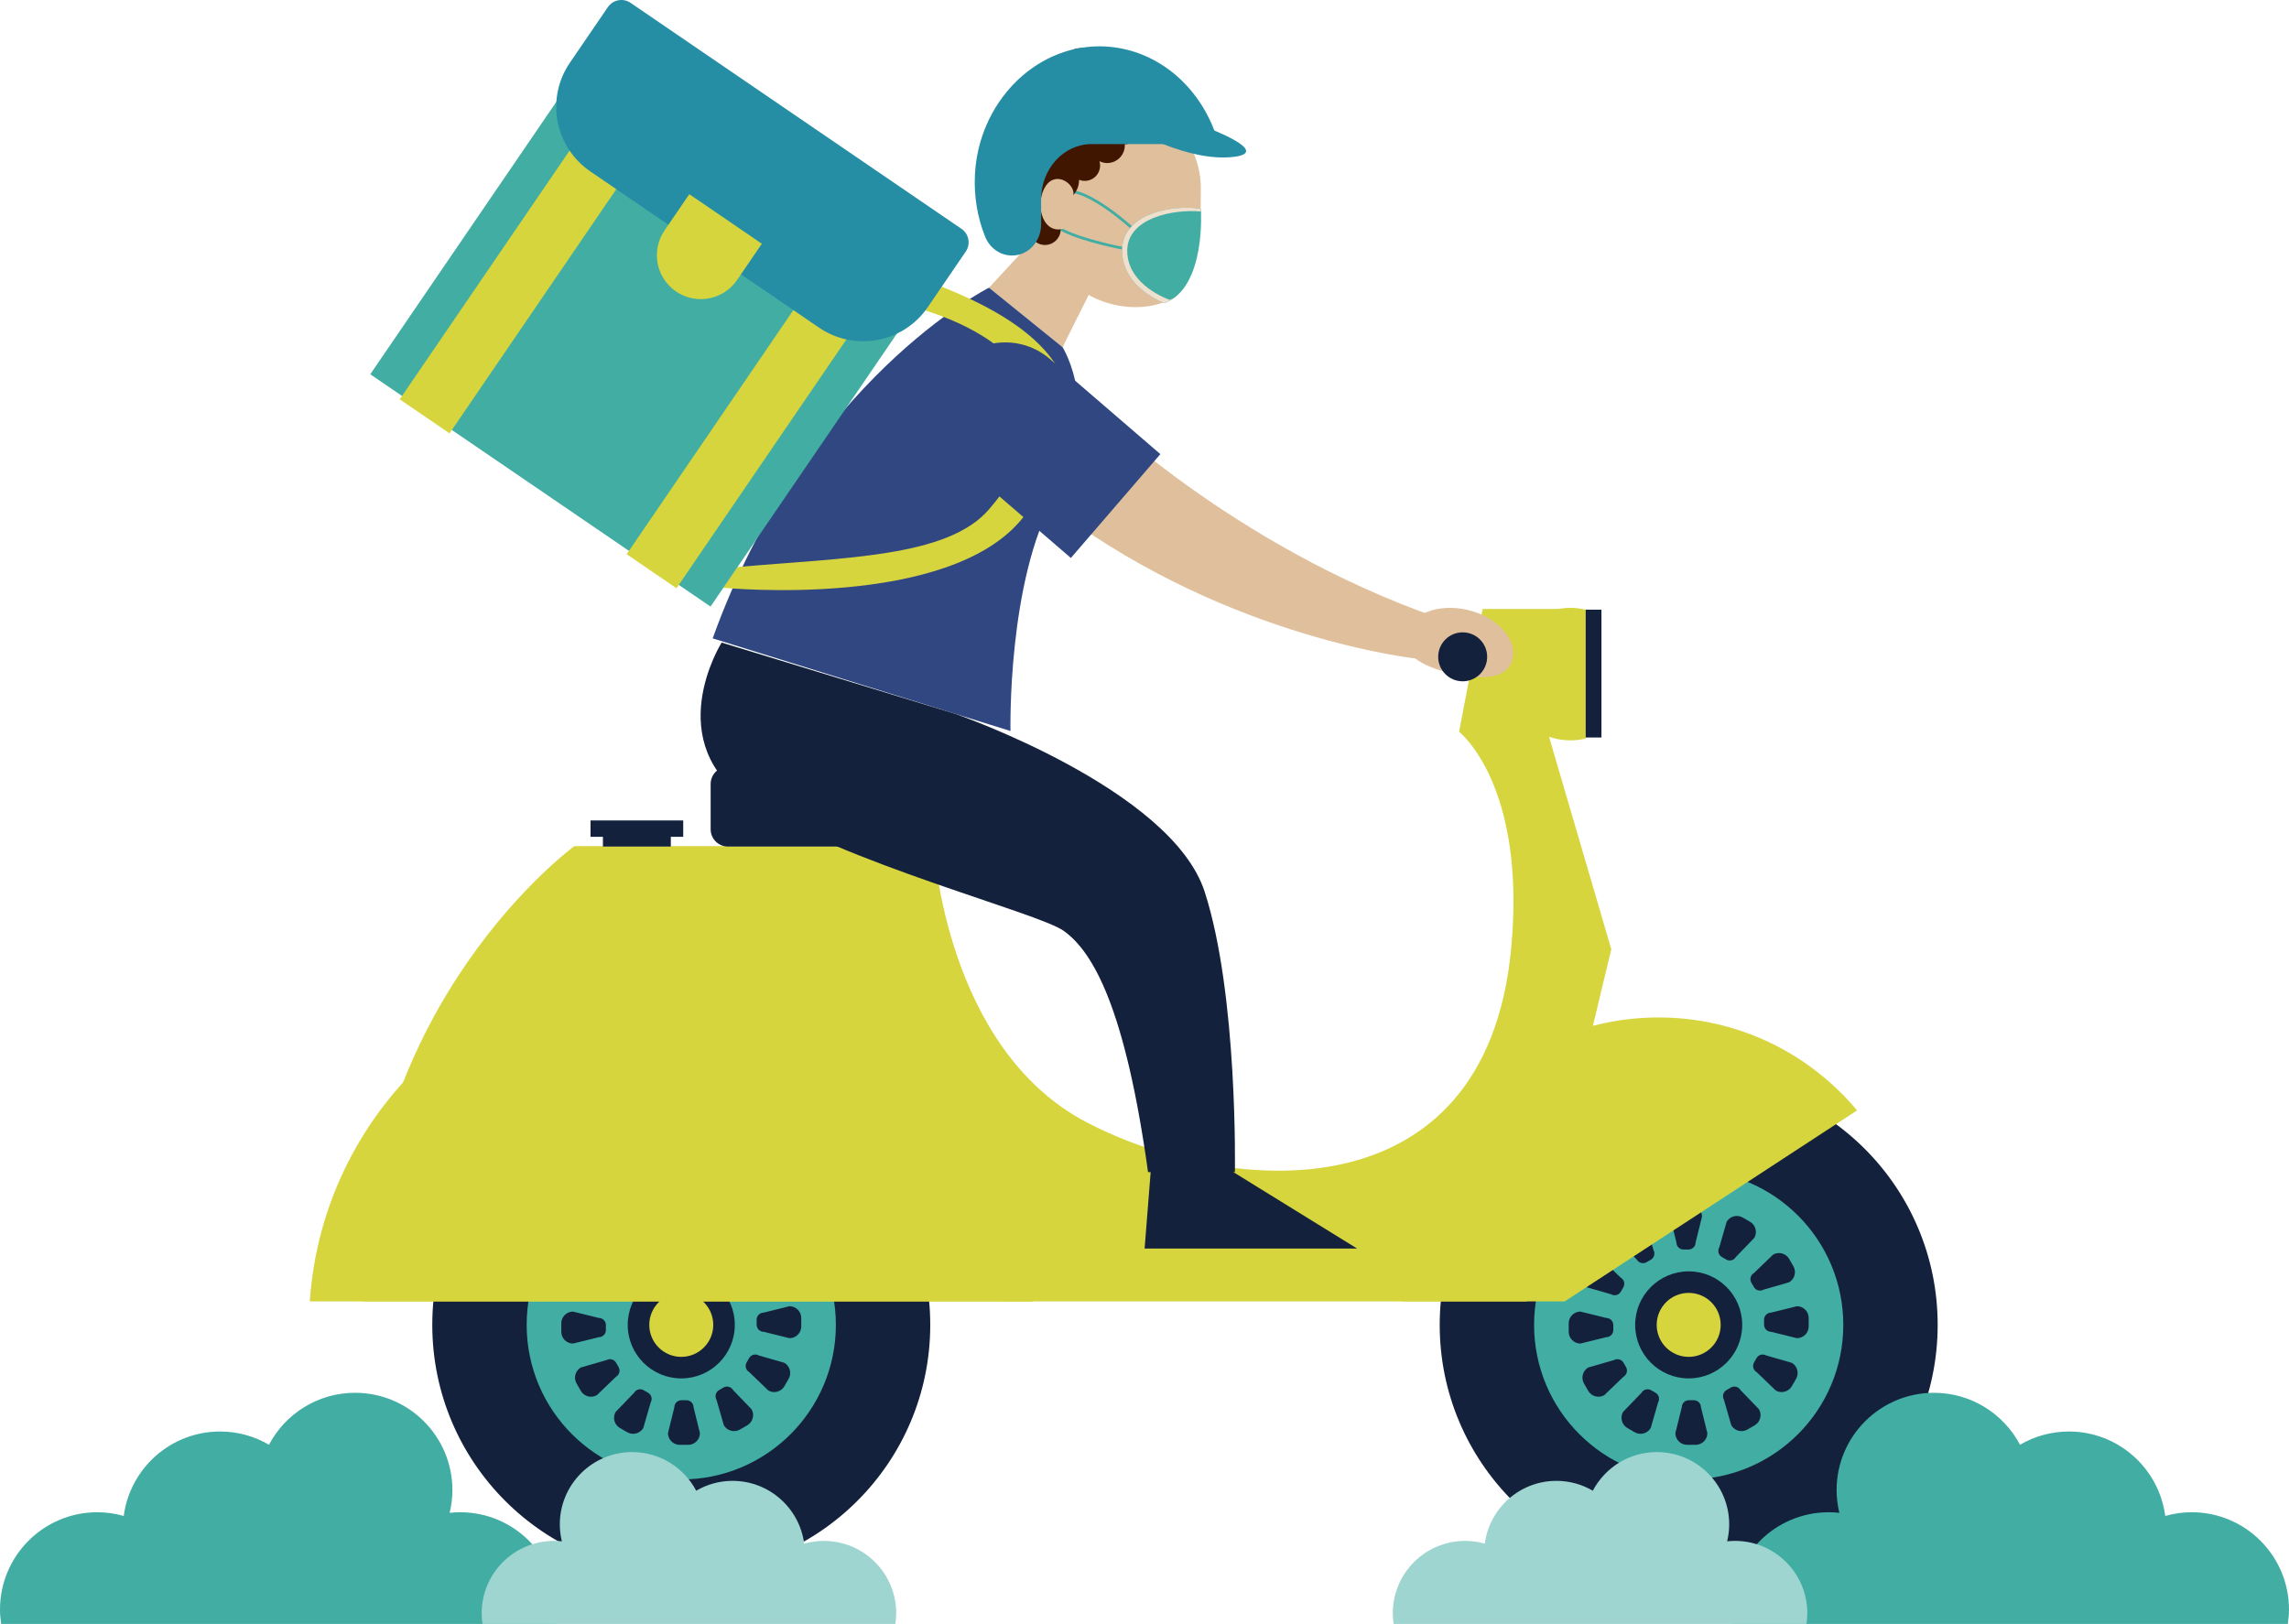 <?xml version="1.0" encoding="UTF-8"?>
<!-- Generator: Adobe Illustrator 16.0.0, SVG Export Plug-In . SVG Version: 6.00 Build 0)  -->
<svg xmlns="http://www.w3.org/2000/svg" xmlns:xlink="http://www.w3.org/1999/xlink" version="1.1" id="Layer_1" x="0px" y="0px" width="241.346px" height="171.253px" viewBox="0 0 241.346 171.253" xml:space="preserve">
<g id="XMLID_1_">
	<g id="XMLID_236_">
		<g id="XMLID_292_">
			<circle id="XMLID_246_" fill="#14213C" cx="71.831" cy="139.715" r="26.252"></circle>
			<circle id="XMLID_250_" fill="#41ADA3" cx="71.831" cy="139.715" r="16.301"></circle>
			<circle id="XMLID_251_" fill="#14213C" cx="71.831" cy="139.715" r="5.645"></circle>
			<circle id="XMLID_256_" fill="#D7D53E" cx="71.831" cy="139.715" r="3.373"></circle>
			<path id="XMLID_255_" fill="#14213C" d="M83.243,141.119l-2.722-0.674c-0.408,0-0.743-0.335-0.743-0.744v-0.537     c0-0.408,0.335-0.743,0.743-0.743l2.722-0.675c0.682,0,1.239,0.559,1.239,1.239v0.896     C84.482,140.561,83.925,141.119,83.243,141.119z"></path>
			<path id="XMLID_278_" fill="#14213C" d="M82.416,135.224l-2.694,0.777c-0.354,0.204-0.811,0.082-1.016-0.272l-0.269-0.465     c-0.204-0.354-0.082-0.812,0.272-1.016l2.02-1.944c0.591-0.342,1.352-0.137,1.692,0.453l0.447,0.775     C83.21,134.123,83.006,134.884,82.416,135.224z"></path>
			<path id="XMLID_280_" fill="#14213C" d="M78.753,130.534l-1.945,2.02c-0.204,0.354-0.661,0.477-1.016,0.272l-0.465-0.27     c-0.354-0.203-0.477-0.66-0.272-1.015l0.777-2.694c0.34-0.59,1.102-0.795,1.692-0.453l0.774,0.447     C78.889,129.181,79.093,129.943,78.753,130.534z"></path>
			<path id="XMLID_281_" fill="#14213C" d="M73.234,128.302l-0.675,2.723c0,0.408-0.334,0.742-0.743,0.742h-0.537     c-0.408,0-0.743-0.334-0.743-0.742l-0.675-2.723c0-0.681,0.558-1.238,1.239-1.238h0.895     C72.677,127.064,73.234,127.622,73.234,128.302z"></path>
			<path id="XMLID_282_" fill="#14213C" d="M67.34,129.13l0.776,2.693c0.205,0.354,0.082,0.812-0.271,1.016l-0.465,0.27     c-0.354,0.203-0.812,0.082-1.016-0.273l-1.945-2.02c-0.341-0.59-0.137-1.352,0.454-1.691l0.774-0.447     C66.237,128.335,66.999,128.541,67.34,129.13z"></path>
			<path id="XMLID_283_" fill="#14213C" d="M62.649,132.794l2.02,1.944c0.354,0.204,0.477,0.661,0.271,1.015l-0.268,0.466     c-0.205,0.354-0.662,0.477-1.016,0.272l-2.694-0.777c-0.59-0.34-0.794-1.102-0.454-1.692l0.448-0.774     C61.297,132.658,62.059,132.453,62.649,132.794z"></path>
			<path id="XMLID_285_" fill="#14213C" d="M60.418,138.312l2.722,0.674c0.409,0,0.744,0.335,0.744,0.744v0.537     c0,0.408-0.335,0.743-0.744,0.743l-2.722,0.675c-0.681,0-1.238-0.559-1.238-1.239v-0.896     C59.18,138.87,59.737,138.312,60.418,138.312z"></path>
			<path id="XMLID_286_" fill="#14213C" d="M61.246,144.207l2.693-0.777c0.354-0.204,0.812-0.082,1.016,0.272l0.269,0.465     c0.204,0.354,0.082,0.812-0.271,1.016l-2.021,1.944c-0.59,0.342-1.352,0.137-1.692-0.453l-0.447-0.775     C60.451,145.308,60.655,144.546,61.246,144.207z"></path>
			<path id="XMLID_287_" fill="#14213C" d="M64.909,148.897l1.945-2.02c0.204-0.354,0.661-0.477,1.016-0.272l0.465,0.27     c0.354,0.203,0.477,0.66,0.271,1.015l-0.776,2.694c-0.341,0.59-1.103,0.795-1.692,0.453l-0.775-0.447     C64.772,150.25,64.568,149.488,64.909,148.897z"></path>
			<path id="XMLID_288_" fill="#14213C" d="M70.428,151.128l0.674-2.723c0-0.408,0.335-0.743,0.744-0.743h0.537     c0.408,0,0.743,0.335,0.743,0.743l0.674,2.723c0,0.681-0.557,1.238-1.238,1.238h-0.896     C70.985,152.367,70.428,151.809,70.428,151.128z"></path>
			<path id="XMLID_289_" fill="#14213C" d="M76.321,150.3l-0.776-2.693c-0.204-0.354-0.082-0.812,0.272-1.016l0.465-0.27     c0.354-0.204,0.811-0.082,1.016,0.273l1.944,2.02c0.341,0.59,0.137,1.352-0.453,1.691l-0.774,0.447     C77.424,151.095,76.662,150.89,76.321,150.3z"></path>
			<path id="XMLID_291_" fill="#14213C" d="M81.013,146.636l-2.02-1.944c-0.354-0.204-0.477-0.661-0.272-1.016l0.269-0.465     c0.204-0.354,0.661-0.477,1.016-0.272l2.694,0.777c0.59,0.34,0.794,1.102,0.453,1.692l-0.447,0.774     C82.364,146.773,81.603,146.978,81.013,146.636z"></path>
		</g>
		<g id="XMLID_294_">
			<circle id="XMLID_310_" fill="#14213C" cx="178.051" cy="139.715" r="26.252"></circle>
			<circle id="XMLID_309_" fill="#41ADA3" cx="178.051" cy="139.715" r="16.301"></circle>
			<circle id="XMLID_308_" fill="#14213C" cx="178.051" cy="139.715" r="5.644"></circle>
			<circle id="XMLID_307_" fill="#D7D53E" cx="178.051" cy="139.715" r="3.373"></circle>
			<path id="XMLID_306_" fill="#14213C" d="M189.464,141.119l-2.722-0.674c-0.409,0-0.743-0.335-0.743-0.744v-0.537     c0-0.408,0.334-0.743,0.743-0.743l2.722-0.675c0.681,0,1.239,0.559,1.239,1.239v0.896     C190.703,140.561,190.145,141.119,189.464,141.119z"></path>
			<path id="XMLID_305_" fill="#14213C" d="M188.637,135.224l-2.694,0.777c-0.354,0.204-0.812,0.082-1.016-0.272l-0.269-0.465     c-0.204-0.354-0.082-0.812,0.272-1.016l2.02-1.944c0.59-0.342,1.352-0.137,1.692,0.453l0.447,0.775     C189.431,134.123,189.227,134.884,188.637,135.224z"></path>
			<path id="XMLID_304_" fill="#14213C" d="M184.973,130.534l-1.945,2.02c-0.204,0.354-0.661,0.477-1.015,0.272l-0.465-0.27     c-0.354-0.203-0.478-0.66-0.272-1.015l0.776-2.694c0.341-0.59,1.103-0.795,1.692-0.453l0.775,0.447     C185.109,129.181,185.313,129.943,184.973,130.534z"></path>
			<path id="XMLID_303_" fill="#14213C" d="M179.455,128.302l-0.675,2.723c0,0.408-0.335,0.742-0.743,0.742H177.5     c-0.409,0-0.744-0.334-0.744-0.742l-0.674-2.723c0-0.681,0.558-1.238,1.238-1.238h0.896     C178.897,127.064,179.455,127.622,179.455,128.302z"></path>
			<path id="XMLID_302_" fill="#14213C" d="M173.561,129.13l0.776,2.693c0.204,0.354,0.082,0.812-0.272,1.016l-0.465,0.27     c-0.354,0.203-0.811,0.082-1.016-0.273l-1.944-2.02c-0.341-0.59-0.137-1.352,0.453-1.691l0.775-0.447     C172.458,128.335,173.22,128.541,173.561,129.13z"></path>
			<path id="XMLID_301_" fill="#14213C" d="M168.869,132.794l2.02,1.944c0.354,0.204,0.477,0.661,0.272,1.015l-0.269,0.466     c-0.204,0.354-0.661,0.477-1.016,0.272l-2.694-0.777c-0.59-0.34-0.794-1.102-0.453-1.692l0.447-0.774     C167.518,132.658,168.279,132.453,168.869,132.794z"></path>
			<path id="XMLID_300_" fill="#14213C" d="M166.639,138.312l2.722,0.674c0.409,0,0.743,0.335,0.743,0.744v0.537     c0,0.408-0.334,0.743-0.743,0.743l-2.722,0.675c-0.682,0-1.239-0.559-1.239-1.239v-0.896     C165.399,138.87,165.957,138.312,166.639,138.312z"></path>
			<path id="XMLID_299_" fill="#14213C" d="M167.466,144.207l2.694-0.777c0.354-0.204,0.812-0.082,1.016,0.272l0.269,0.465     c0.204,0.354,0.082,0.812-0.272,1.016l-2.02,1.944c-0.59,0.342-1.352,0.137-1.692-0.453l-0.447-0.775     C166.672,145.308,166.876,144.546,167.466,144.207z"></path>
			<path id="XMLID_298_" fill="#14213C" d="M171.13,148.897l1.944-2.02c0.205-0.354,0.662-0.477,1.016-0.272l0.465,0.27     c0.354,0.203,0.477,0.66,0.272,1.015l-0.776,2.694c-0.341,0.59-1.103,0.795-1.693,0.453l-0.774-0.447     C170.993,150.25,170.789,149.488,171.13,148.897z"></path>
			<path id="XMLID_297_" fill="#14213C" d="M176.647,151.128l0.675-2.723c0-0.408,0.335-0.743,0.743-0.743h0.537     c0.409,0,0.743,0.335,0.743,0.743l0.675,2.723c0,0.681-0.558,1.238-1.239,1.238h-0.895     C177.205,152.367,176.647,151.809,176.647,151.128z"></path>
			<path id="XMLID_296_" fill="#14213C" d="M182.542,150.3l-0.776-2.693c-0.205-0.354-0.082-0.812,0.271-1.016l0.465-0.27     c0.354-0.204,0.812-0.082,1.016,0.273l1.945,2.02c0.341,0.59,0.137,1.352-0.453,1.691l-0.775,0.447     C183.645,151.095,182.883,150.89,182.542,150.3z"></path>
			<path id="XMLID_295_" fill="#14213C" d="M187.232,146.636l-2.02-1.944c-0.354-0.204-0.477-0.661-0.271-1.016l0.269-0.465     c0.204-0.354,0.661-0.477,1.015-0.272l2.694,0.777c0.591,0.34,0.795,1.102,0.454,1.692l-0.447,0.774     C188.585,146.773,187.823,146.978,187.232,146.636z"></path>
		</g>
		<g id="XMLID_238_">
			<path id="XMLID_284_" fill="#D7D53E" d="M167.188,64.293c-0.508-0.121-1.035-0.192-1.58-0.192c-3.859,0-6.987,3.128-6.987,6.987     c0,3.859,3.128,6.987,6.987,6.987c0.545,0,1.072-0.072,1.58-0.192V64.293z"></path>
			<path id="XMLID_237_" fill="#D7D53E" d="M164.511,64.218h-8.185l-2.486,12.949c0,0,7.152,5.559,5.485,22.938     c-2.712,28.269-29.807,26.031-44.724,18.262c-14.918-7.77-16.129-29.139-16.129-29.139H60.557c0,0-22.377,16.309-22.377,48.01     h122.789l8.923-37.133l-7.66-26.149L164.511,64.218z"></path>
		</g>
		<g id="XMLID_247_">
			<polygon id="XMLID_275_" fill="#E0C09C" points="109.858,24.319 104.276,30.337 112.039,36.617 115.703,29.203    "></polygon>
			<path id="XMLID_274_" fill="#E0C09C" d="M113.641,33.377l2.063-4.174l-5.845-4.884l-0.026,0.028     c0.136,0.877,0.386,1.731,0.754,2.534h-0.01C110.807,29.633,112.025,31.819,113.641,33.377z"></path>
			<g id="XMLID_266_">
				<circle id="XMLID_273_" fill="#E0C09C" cx="117.127" cy="19.874" r="9.486"></circle>
				<path id="XMLID_272_" fill="#E0C09C" d="M126.596,20.431c0,0,0.355,9.024-2.976,11.004c-3.331,1.979-10.056,1.096-12.979-4.643      L126.596,20.431z"></path>
				<path id="XMLID_271_" fill="none" stroke="#41ADA3" stroke-width="0.29" stroke-miterlimit="10" d="M119.469,24.146      c0,0-4.972-4.586-7.289-3.91s-1.979,3.138,0,4.103c2.25,1.098,6.139,1.825,6.139,1.825"></path>
				<path id="XMLID_270_" fill="#41ADA3" d="M126.613,22.021c0,0,0.608,8.266-3.833,9.956c0,0-4.47-1.612-4.47-5.566      S123.765,21.539,126.613,22.021z"></path>
				<path id="XMLID_269_" fill="#EFDFCD" d="M123.324,31.618c0,0-4.471-1.497-4.471-5.17c0-3.457,4.831-4.415,7.773-4.142      c-0.007-0.18-0.014-0.285-0.014-0.285c-2.849-0.483-8.304,0.435-8.304,4.389s4.471,5.566,4.471,5.566      c0.373-0.142,0.706-0.333,1.011-0.558C123.642,31.492,123.487,31.561,123.324,31.618z"></path>
				<path id="XMLID_314_" fill="#411600" d="M126.771,13.119c-0.353-0.412-0.691-0.833-0.971-1.288      c-2.876-1.901-5.682-4.091-7.893-6.535c-0.089,0.062-0.177,0.124-0.256,0.197c-0.33-0.201-0.715-0.318-1.128-0.318      c-0.479,0-0.92,0.156-1.278,0.418c-0.352-0.319-0.816-0.515-1.329-0.515c-0.841,0-1.558,0.526-1.844,1.266      c-0.035-0.016-0.075-0.023-0.111-0.038c-0.172,0.782-0.757,1.489-1.763,1.573c0.559-0.047,0.125,0.025-0.056,0.249      c-0.206,0.255-0.487,0.478-0.722,0.711c-0.415,0.415-0.836,0.779-1.308,1.131c-0.813,0.605-1.812,1.094-2.574,1.793      c0.093,0.155,0.196,0.303,0.32,0.435c-1.011,0.325-1.742,1.271-1.742,2.389c0,0.612,0.22,1.173,0.584,1.608      c-0.584,0.384-0.97,1.044-0.97,1.795c0,0.841,0.483,1.567,1.188,1.919c-0.913,0.293-1.574,1.149-1.574,2.16      c0,1.253,1.016,2.269,2.269,2.269c0.22,0,0.432-0.033,0.633-0.091c0.053,0.885,0.786,1.587,1.685,1.587      c0.434,0,0.828-0.165,1.127-0.433c0.296,0.268,0.687,0.433,1.118,0.433c0.919,0,1.665-0.746,1.665-1.666      c0-0.851-0.638-1.551-1.462-1.651c0.251-0.351,0.399-0.78,0.399-1.245c0-0.007-0.001-0.015-0.001-0.022      c0.208,0.06,0.427,0.094,0.653,0.094c1.293,0,2.341-1.048,2.341-2.341c0-0.015-0.002-0.03-0.002-0.046      c0.187,0.076,0.391,0.119,0.605,0.119c0.894,0,1.617-0.724,1.617-1.617c0-0.158-0.024-0.311-0.066-0.456      c0.246,0.121,0.522,0.19,0.814,0.19c1.026,0,1.858-0.832,1.858-1.858c0-0.042-0.004-0.083-0.006-0.124      c0.01,0,0.02,0.003,0.03,0.003c0.513,0,0.952-0.294,1.174-0.72c0.288,0.266,0.672,0.43,1.095,0.43      c0.435,0,0.829-0.172,1.119-0.452c0.296,0.193,0.649,0.307,1.029,0.307c0.304,0,0.591-0.074,0.845-0.202      c0.402,0.364,0.935,0.588,1.521,0.588c1.01,0,1.852-0.666,2.143-1.578C127.25,13.504,126.974,13.354,126.771,13.119z"></path>
				<path id="XMLID_267_" fill="#E0C09C" d="M113.193,20.431c0-1.209-2.076-2.512-3.09-0.557s-0.048,5.141,2.365,4.127"></path>
				<g id="XMLID_259_">
					<path id="XMLID_333_" fill="#258EA5" d="M109.773,23.648v-2.637c0-3.213,2.385-5.818,5.326-5.818h13.395       c-1.593-5.938-6.598-10.284-12.544-10.307c-6.922-0.027-12.79,6.012-13.157,13.564c-0.113,2.319,0.282,4.522,1.071,6.494       c0.488,1.22,1.604,1.997,2.822,1.997h0.062C108.423,26.94,109.773,25.466,109.773,23.648z"></path>
					<path id="XMLID_261_" fill="#258EA5" d="M119.069,13.48c0,0,6.105,3.653,11.01,3.063c4.106-0.494-2.758-3.063-2.758-3.063       H119.069z"></path>
				</g>
			</g>
			<path id="XMLID_265_" fill="#304782" d="M104.276,30.337c0,0-19.364,9.77-29.133,36.983l31.4,9.769c0,0-0.349-15.875,4.71-24.771     c5.06-8.897,0.785-15.701,0.785-15.701L104.276,30.337z"></path>
			<path id="XMLID_264_" fill="#D7D53E" d="M93.699,31.754c0,0,25.654,4.354,10.577,21.959c-4.318,5.043-15.083,5.084-26.546,6.083     l-1.49,2.182c0,0,23.986,2.379,31.664-7.45c6.906-8.84,9.487-18.421-12.271-25.608L93.699,31.754z"></path>
			<path id="XMLID_263_" fill="#E0C09C" d="M114.967,42.836c0,0,14.719,14.667,36.673,22.314l-2.13,4.322     c0,0-19.556-1.99-37.693-15.407L114.967,42.836z"></path>
			<path id="XMLID_262_" fill="#304782" d="M112.91,58.841L101.27,48.812c-3.024-2.605-3.364-7.17-0.759-10.194l0,0     c2.606-3.024,7.17-3.364,10.194-0.758l11.642,10.029L112.91,58.841z"></path>
			<g id="XMLID_248_">
				
					<rect id="XMLID_260_" x="48.436" y="8.999" transform="matrix(0.826 0.564 -0.564 0.826 30.493 -33.924)" fill="#41ADA3" width="43.432" height="46.782"></rect>
				<g id="XMLID_253_">
					
						<rect id="XMLID_257_" x="52.778" y="7.639" transform="matrix(0.826 0.564 -0.564 0.826 25.259 -26.771)" fill="#D7D53E" width="6.361" height="39.716"></rect>
					
						<rect id="XMLID_254_" x="76.692" y="23.973" transform="matrix(0.826 0.564 -0.564 0.826 38.645 -37.416)" fill="#D7D53E" width="6.361" height="39.715"></rect>
				</g>
				<path id="XMLID_252_" fill="#258EA5" d="M86.356,34.55L62.245,18.081c-3.763-2.57-4.729-7.703-2.159-11.465l4.007-5.866      c0.536-0.785,1.606-0.986,2.392-0.45l34.894,23.834c0.785,0.536,0.986,1.607,0.45,2.392l-4.007,5.866      C95.252,36.154,90.119,37.12,86.356,34.55z"></path>
				<path id="XMLID_249_" fill="#D7D53E" d="M71.279,30.739L71.279,30.739c-2.112-1.442-2.654-4.324-1.212-6.436l2.612-3.825      l7.648,5.225l-2.612,3.824C76.273,31.639,73.392,32.182,71.279,30.739z"></path>
			</g>
			<path id="XMLID_235_" fill="#E0C09C" d="M159.469,69.501c-0.499,2.135-3.306,2.246-6.415,1.52     c-3.11-0.727-5.345-2.015-4.846-4.15c0.499-2.135,3.424-3.277,6.533-2.551C157.852,65.046,159.968,67.366,159.469,69.501z"></path>
		</g>
		<path id="XMLID_240_" fill="#14213C" d="M74.929,87.449v-4.773c0-1.051,0.885-1.884,1.933-1.822l29.39,1.745    c0.964,0.057,1.717,0.856,1.717,1.822v3.028c0,1.008-0.817,1.825-1.825,1.825H76.754C75.745,89.274,74.929,88.457,74.929,87.449z"></path>
		<rect id="XMLID_239_" x="63.571" y="87.898" fill="#14213C" width="7.158" height="1.376"></rect>
		<rect id="XMLID_243_" x="62.263" y="86.521" fill="#14213C" width="9.774" height="1.725"></rect>
		<g id="XMLID_242_">
			<path id="XMLID_290_" fill="#D7D53E" d="M108.95,137.238c-1.346-19.899-17.902-35.627-38.143-35.627     s-36.797,15.728-38.143,35.627H108.95z"></path>
			<path id="XMLID_244_" fill="#D7D53E" d="M67.877,104.542c19.234,0,35.132,14.206,37.82,32.695h3.253     c-1.346-19.899-17.902-35.627-38.143-35.627c-11.324,0-21.492,4.926-28.491,12.748C49.089,108.261,58.045,104.542,67.877,104.542     z"></path>
		</g>
		<path id="XMLID_241_" fill="#14213C" d="M76.087,67.763c0,0-6.671,10.594,3.134,16.934s30.232,11.539,32.934,13.467    c3.122,2.229,6.499,8.194,8.892,25.445h9.157c0,0,0.337-18.707-3.189-29.575c-3.527-10.868-26.271-18.75-26.271-18.75    L76.087,67.763z"></path>
		<polygon id="XMLID_245_" fill="#14213C" points="129.379,123.195 143.09,131.667 120.685,131.667 121.354,123.195   "></polygon>
		<path id="XMLID_316_" fill="#D7D53E" d="M164.98,137.238l30.826-20.139c-5-5.99-12.521-9.804-20.934-9.804    c-15.054,0-27.258,12.204-27.258,27.257c0,0.908,0.055,1.801,0.143,2.686H164.98z"></path>
		<circle id="XMLID_293_" fill="#14213C" cx="154.221" cy="69.265" r="2.582"></circle>
		<rect id="XMLID_258_" x="167.188" y="64.293" fill="#14213C" width="1.665" height="13.48"></rect>
	</g>
	<g id="XMLID_40_">
		<g id="XMLID_49_">
			<path id="XMLID_53_" fill="#41ADA3" d="M58.655,171.253c0.074-0.496,0.125-1,0.125-1.516c0-5.668-4.596-10.264-10.264-10.264     c-0.375,0-0.744,0.023-1.108,0.063c0.184-0.77,0.292-1.568,0.292-2.395c0-5.668-4.595-10.264-10.263-10.264     c-3.939,0-7.356,2.223-9.076,5.479c-1.516-0.883-3.272-1.396-5.152-1.396c-5.207,0-9.498,3.881-10.163,8.906     c-0.886-0.25-1.817-0.393-2.783-0.393C4.595,159.474,0,164.07,0,169.738c0,0.516,0.051,1.02,0.124,1.516H58.655z"></path>
			<path id="XMLID_51_" fill="#9ED5D0" d="M50.878,171.253c-0.055-0.369-0.092-0.743-0.092-1.127c0-4.215,3.417-7.632,7.631-7.632     c0.279,0,0.554,0.017,0.825,0.046c-0.138-0.572-0.218-1.166-0.218-1.78c0-4.215,3.417-7.632,7.632-7.632     c2.929,0,5.47,1.652,6.749,4.074c1.127-0.656,2.433-1.039,3.831-1.039c3.872,0,7.063,2.886,7.557,6.623     c0.659-0.186,1.352-0.292,2.069-0.292c4.215,0,7.632,3.417,7.632,7.632c0,0.384-0.038,0.758-0.093,1.127H50.878z"></path>
		</g>
		<g id="XMLID_43_">
			<path id="XMLID_46_" fill="#41ADA3" d="M182.69,171.253c-0.074-0.496-0.125-1-0.125-1.516c0-5.668,4.596-10.264,10.264-10.264     c0.375,0,0.744,0.023,1.108,0.063c-0.184-0.77-0.292-1.568-0.292-2.395c0-5.668,4.595-10.264,10.263-10.264     c3.939,0,7.356,2.223,9.076,5.479c1.516-0.883,3.272-1.396,5.152-1.396c5.207,0,9.498,3.881,10.163,8.906     c0.887-0.25,1.817-0.393,2.782-0.393c5.669,0,10.264,4.596,10.264,10.264c0,0.516-0.051,1.02-0.124,1.516H182.69z"></path>
			<path id="XMLID_44_" fill="#9ED5D0" d="M190.468,171.253c0.055-0.369,0.092-0.743,0.092-1.127c0-4.215-3.417-7.632-7.632-7.632     c-0.278,0-0.553,0.017-0.824,0.046c0.138-0.572,0.218-1.166,0.218-1.78c0-4.215-3.417-7.632-7.632-7.632     c-2.929,0-5.47,1.652-6.749,4.074c-1.127-0.656-2.433-1.039-3.831-1.039c-3.872,0-7.063,2.886-7.557,6.623     c-0.659-0.186-1.352-0.292-2.069-0.292c-4.215,0-7.632,3.417-7.632,7.632c0,0.384,0.038,0.758,0.093,1.127H190.468z"></path>
		</g>
	</g>
</g>
</svg>
